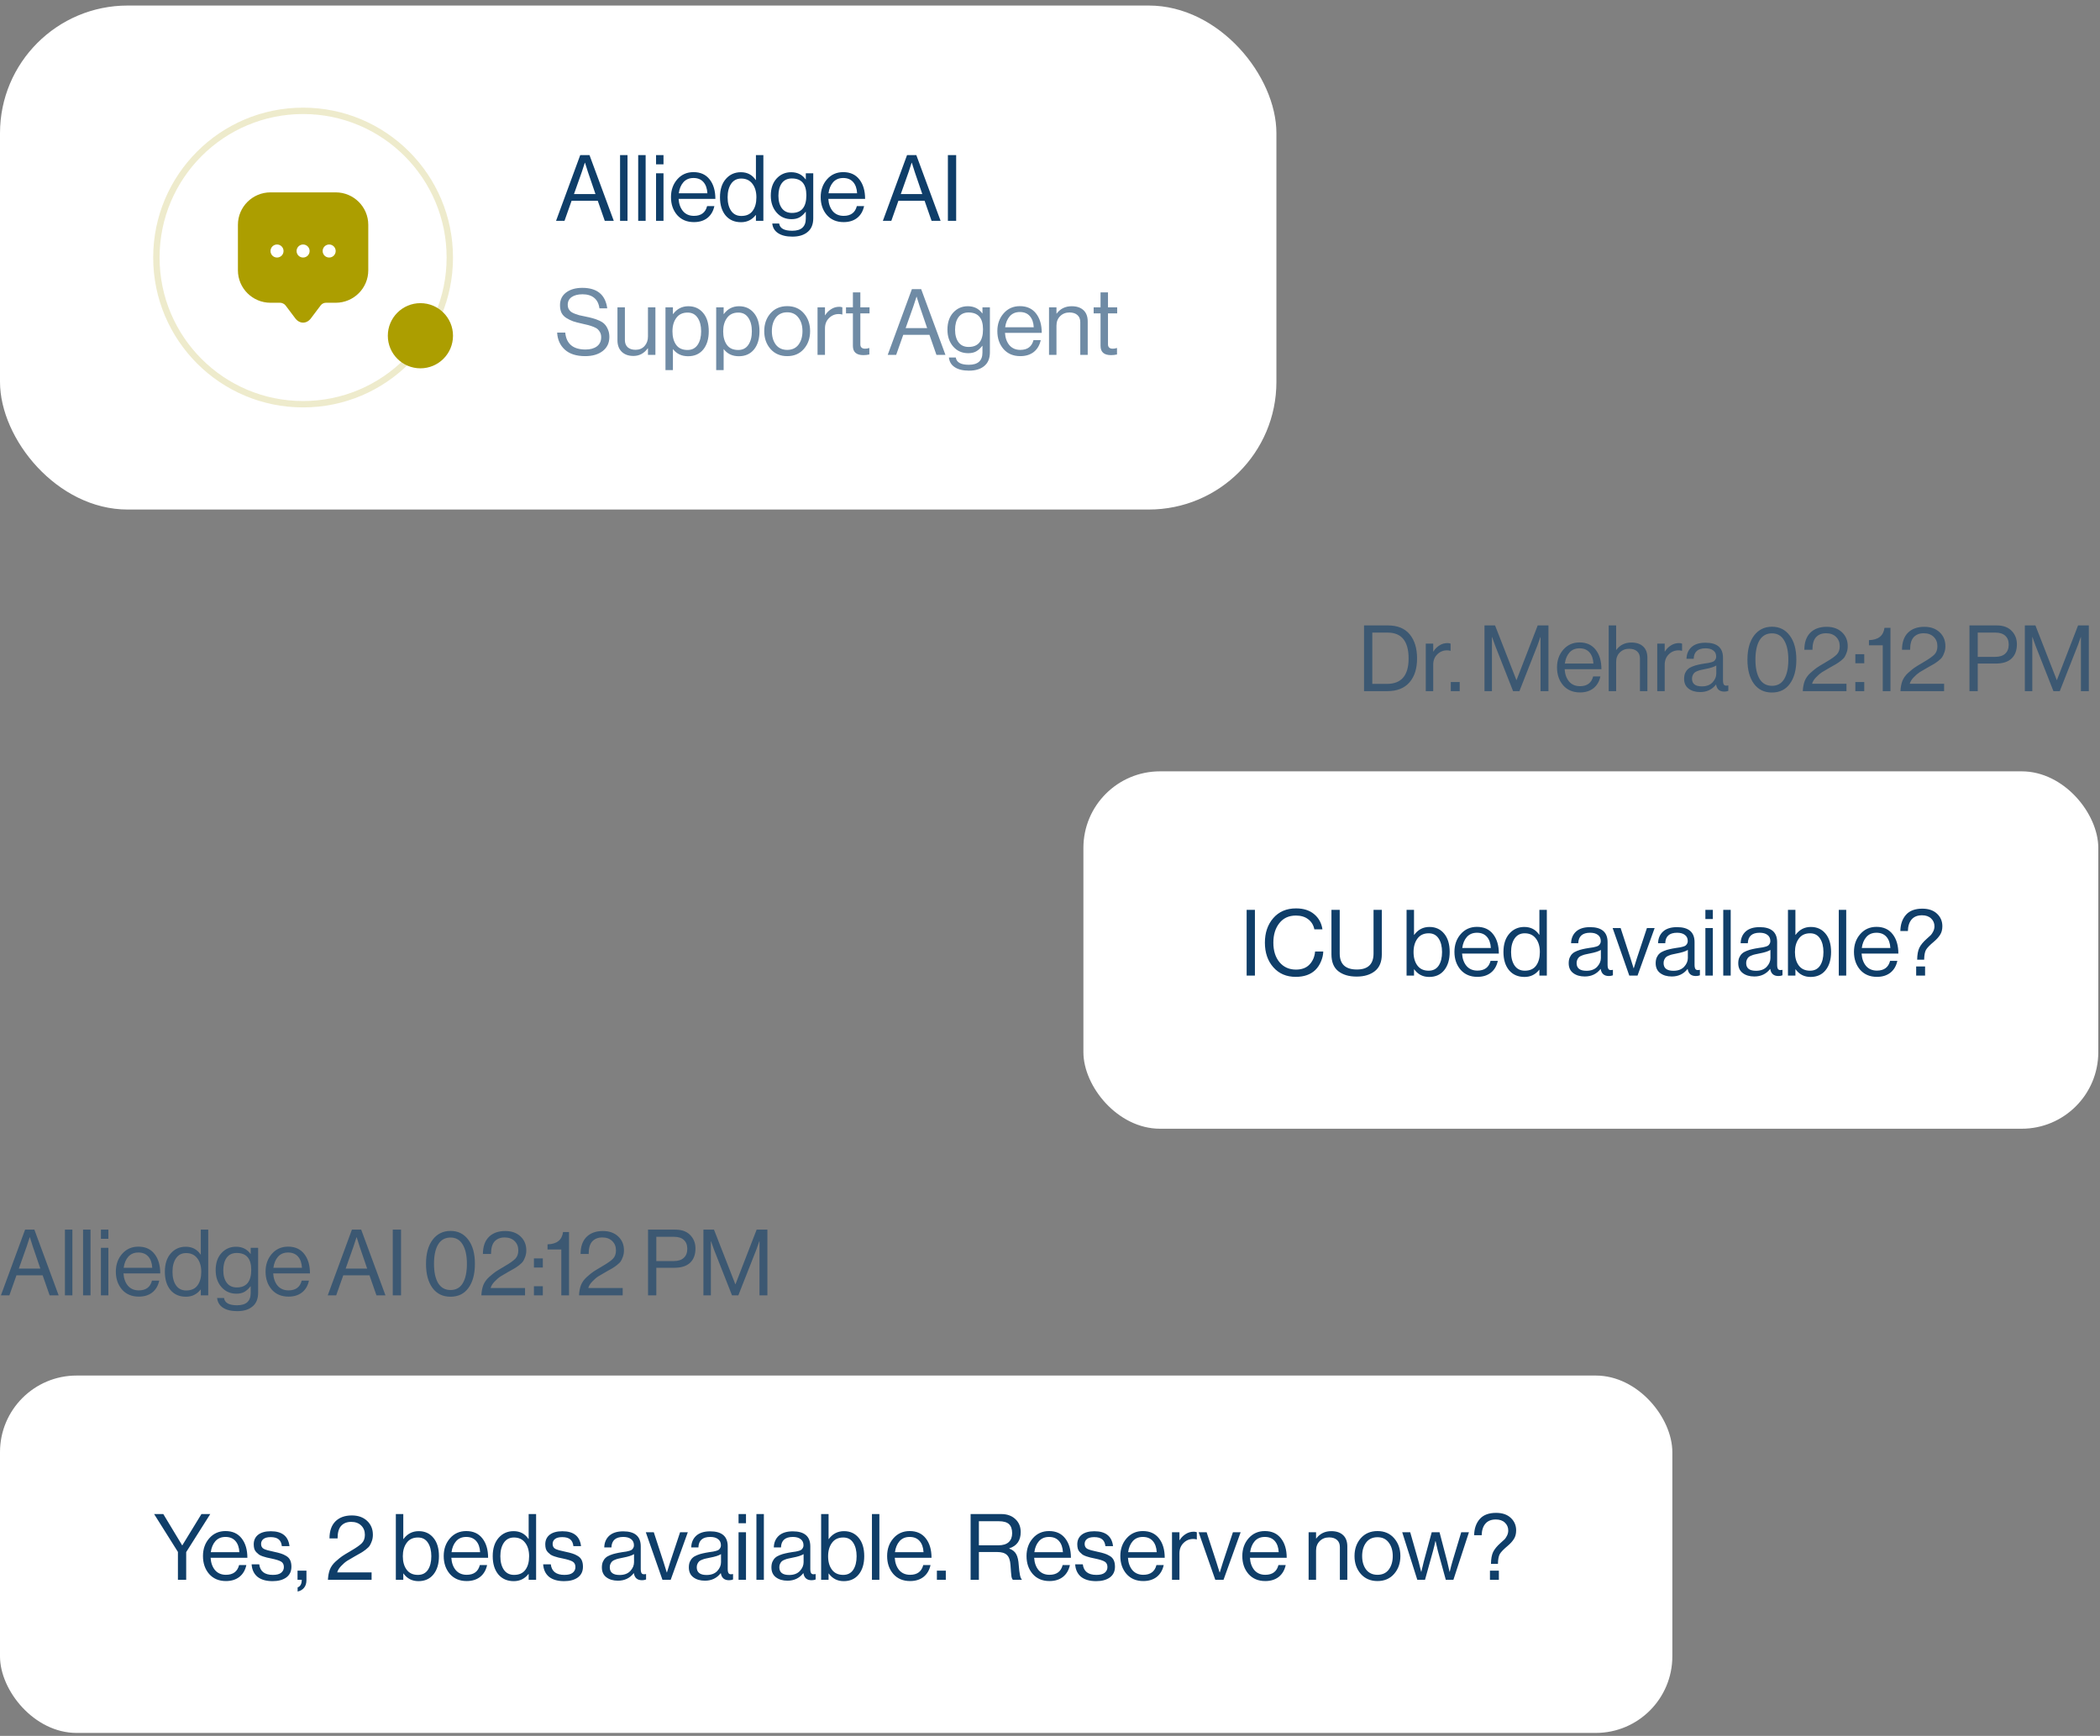 <svg width="329" height="272" viewBox="0 0 329 272" fill="none" xmlns="http://www.w3.org/2000/svg">
<rect x="0" y="0" width="329" height="272" fill="#808080" stroke="none"/>
<path opacity="0.6" d="M213.698 108.296V98H217.442C218.949 98 220.087 98.466 220.855 99.397C221.623 100.328 222.007 101.591 222.007 103.184C222.007 104.768 221.609 106.016 220.812 106.928C220.015 107.84 218.858 108.296 217.341 108.296H213.698ZM214.994 107.159H217.298C219.554 107.159 220.682 105.834 220.682 103.184C220.682 100.477 219.588 99.124 217.399 99.124H214.994V107.159ZM224.536 100.852V102.09H224.564C224.804 101.696 225.116 101.38 225.5 101.14C225.884 100.89 226.312 100.765 226.782 100.765C226.955 100.765 227.113 100.794 227.257 100.852V101.975H227.214C227.07 101.927 226.897 101.903 226.696 101.903C226.1 101.903 225.592 102.114 225.169 102.536C224.747 102.949 224.536 103.492 224.536 104.164V108.296H223.369V100.852H224.536ZM227.289 108.296V106.871H228.686V108.296H227.289ZM232.57 108.296V98H234.226L237.567 106.554H237.596L240.908 98H242.592V108.296H241.354V99.829H241.325C241.143 100.367 240.989 100.799 240.864 101.125L238.042 108.296H237.048L234.226 101.125L233.765 99.829H233.736V108.296H232.57ZM247.533 108.498C246.429 108.498 245.55 108.128 244.898 107.389C244.254 106.64 243.933 105.704 243.933 104.581C243.933 103.477 244.259 102.551 244.912 101.802C245.574 101.044 246.424 100.664 247.461 100.664C248.555 100.664 249.4 101.048 249.995 101.816C250.59 102.575 250.888 103.588 250.888 104.855H245.128C245.176 105.642 245.406 106.285 245.819 106.784C246.242 107.274 246.813 107.519 247.533 107.519C248.646 107.519 249.333 107.01 249.592 105.992H250.73C250.557 106.789 250.192 107.408 249.635 107.85C249.078 108.282 248.378 108.498 247.533 108.498ZM249.016 102.22C248.642 101.797 248.123 101.586 247.461 101.586C246.798 101.586 246.27 101.807 245.877 102.248C245.493 102.69 245.253 103.266 245.157 103.976H249.635C249.597 103.228 249.39 102.642 249.016 102.22ZM253.195 98V101.831H253.224C253.8 101.063 254.587 100.679 255.585 100.679C256.373 100.679 256.987 100.885 257.429 101.298C257.87 101.711 258.091 102.301 258.091 103.069V108.296H256.925V103.17C256.925 102.69 256.776 102.32 256.478 102.061C256.181 101.792 255.768 101.658 255.24 101.658C254.645 101.658 254.155 101.85 253.771 102.234C253.387 102.618 253.195 103.112 253.195 103.717V108.296H252.029V98H253.195ZM260.803 100.852V102.09H260.832C261.072 101.696 261.384 101.38 261.768 101.14C262.152 100.89 262.579 100.765 263.049 100.765C263.222 100.765 263.38 100.794 263.524 100.852V101.975H263.481C263.337 101.927 263.164 101.903 262.963 101.903C262.368 101.903 261.859 102.114 261.436 102.536C261.014 102.949 260.803 103.492 260.803 104.164V108.296H259.636V100.852H260.803ZM270.137 108.368C269.398 108.368 268.971 107.999 268.856 107.26H268.841C268.227 108.047 267.401 108.44 266.365 108.44C265.625 108.44 265.021 108.263 264.55 107.908C264.08 107.552 263.845 107.039 263.845 106.367C263.845 106.021 263.897 105.724 264.003 105.474C264.118 105.215 264.262 105.008 264.435 104.855C264.608 104.692 264.843 104.552 265.141 104.437C265.448 104.312 265.741 104.221 266.019 104.164C266.297 104.096 266.653 104.029 267.085 103.962C267.363 103.924 267.56 103.895 267.675 103.876C267.8 103.847 267.958 103.808 268.15 103.76C268.342 103.703 268.477 103.64 268.553 103.573C268.63 103.506 268.702 103.415 268.769 103.3C268.837 103.184 268.87 103.05 268.87 102.896C268.87 102.474 268.721 102.152 268.424 101.932C268.136 101.701 267.728 101.586 267.2 101.586C266 101.586 265.381 102.133 265.342 103.228H264.219C264.238 102.469 264.497 101.86 264.997 101.399C265.505 100.938 266.235 100.708 267.185 100.708C269.019 100.708 269.936 101.495 269.936 103.069V106.612C269.936 106.938 269.989 107.168 270.094 107.303C270.209 107.437 270.421 107.471 270.728 107.404H270.771V108.253C270.579 108.33 270.368 108.368 270.137 108.368ZM266.624 107.548C267.344 107.548 267.901 107.341 268.294 106.928C268.688 106.506 268.885 106.045 268.885 105.546V104.279C268.529 104.5 267.963 104.682 267.185 104.826C266.897 104.884 266.672 104.932 266.509 104.97C266.345 104.999 266.158 105.056 265.947 105.143C265.736 105.22 265.577 105.306 265.472 105.402C265.366 105.498 265.275 105.628 265.198 105.791C265.121 105.944 265.083 106.127 265.083 106.338C265.083 107.144 265.597 107.548 266.624 107.548ZM277.596 108.512C276.396 108.512 275.455 108.052 274.773 107.13C274.101 106.199 273.765 104.941 273.765 103.357C273.765 101.764 274.111 100.506 274.802 99.584C275.503 98.663 276.439 98.202 277.61 98.202C278.781 98.202 279.708 98.663 280.389 99.584C281.081 100.496 281.426 101.754 281.426 103.357C281.426 104.951 281.09 106.208 280.418 107.13C279.756 108.052 278.815 108.512 277.596 108.512ZM275.666 106.381C276.108 107.101 276.756 107.461 277.61 107.461C278.465 107.461 279.103 107.106 279.525 106.396C279.957 105.676 280.173 104.663 280.173 103.357C280.173 102.071 279.953 101.063 279.511 100.333C279.079 99.604 278.445 99.239 277.61 99.239C276.756 99.239 276.108 99.599 275.666 100.319C275.234 101.039 275.018 102.052 275.018 103.357C275.018 104.644 275.234 105.652 275.666 106.381ZM282.438 108.296C282.466 107.692 282.567 107.159 282.74 106.698C282.922 106.237 283.225 105.815 283.647 105.431C284.079 105.047 284.415 104.773 284.655 104.61C284.905 104.437 285.337 104.173 285.951 103.818C285.97 103.799 285.985 103.789 285.994 103.789C286.004 103.78 286.018 103.77 286.038 103.76C286.057 103.751 286.071 103.741 286.081 103.732C286.1 103.722 286.119 103.712 286.138 103.703C286.897 103.261 287.434 102.882 287.751 102.565C288.068 102.239 288.226 101.802 288.226 101.255C288.226 100.65 288.03 100.16 287.636 99.786C287.252 99.412 286.734 99.224 286.081 99.224C285.418 99.224 284.895 99.431 284.511 99.844C284.137 100.247 283.95 100.904 283.95 101.816H282.682C282.682 100.655 282.994 99.762 283.618 99.138C284.242 98.524 285.097 98.216 286.182 98.216C287.17 98.216 287.967 98.5 288.572 99.066C289.177 99.632 289.479 100.357 289.479 101.24C289.479 101.596 289.426 101.922 289.321 102.22C289.215 102.517 289.105 102.757 288.99 102.94C288.874 103.122 288.663 103.333 288.356 103.573C288.049 103.804 287.818 103.962 287.665 104.048C287.521 104.135 287.233 104.298 286.801 104.538C286.714 104.586 286.647 104.624 286.599 104.653C286.138 104.912 285.754 105.138 285.447 105.33C285.15 105.522 284.838 105.791 284.511 106.136C284.185 106.472 283.978 106.808 283.892 107.144H289.278V108.296H282.438ZM290.67 103.933V102.508H292.066V103.933H290.67ZM290.67 108.296V106.871H292.066V108.296H290.67ZM294.963 108.296V101.111H292.803V100.304C294.262 100.266 295.073 99.623 295.236 98.375H296.172V108.296H294.963ZM297.738 108.296C297.766 107.692 297.867 107.159 298.04 106.698C298.222 106.237 298.525 105.815 298.947 105.431C299.379 105.047 299.715 104.773 299.955 104.61C300.205 104.437 300.637 104.173 301.251 103.818C301.27 103.799 301.285 103.789 301.294 103.789C301.304 103.78 301.318 103.77 301.338 103.76C301.357 103.751 301.371 103.741 301.381 103.732C301.4 103.722 301.419 103.712 301.438 103.703C302.197 103.261 302.734 102.882 303.051 102.565C303.368 102.239 303.526 101.802 303.526 101.255C303.526 100.65 303.33 100.16 302.936 99.786C302.552 99.412 302.034 99.224 301.381 99.224C300.718 99.224 300.195 99.431 299.811 99.844C299.437 100.247 299.25 100.904 299.25 101.816H297.982C297.982 100.655 298.294 99.762 298.918 99.138C299.542 98.524 300.397 98.216 301.482 98.216C302.47 98.216 303.267 98.5 303.872 99.066C304.477 99.632 304.779 100.357 304.779 101.24C304.779 101.596 304.726 101.922 304.621 102.22C304.515 102.517 304.405 102.757 304.29 102.94C304.174 103.122 303.963 103.333 303.656 103.573C303.349 103.804 303.118 103.962 302.965 104.048C302.821 104.135 302.533 104.298 302.101 104.538C302.014 104.586 301.947 104.624 301.899 104.653C301.438 104.912 301.054 105.138 300.747 105.33C300.45 105.522 300.138 105.791 299.811 106.136C299.485 106.472 299.278 106.808 299.192 107.144H304.578V108.296H297.738ZM308.55 108.296V98H312.841C313.916 98 314.732 98.332 315.289 98.994C315.75 99.532 315.98 100.184 315.98 100.952C315.98 101.912 315.702 102.656 315.145 103.184C314.588 103.712 313.758 103.976 312.654 103.976H309.846V108.296H308.55ZM309.846 99.124V102.925H312.553C313.263 102.925 313.796 102.757 314.151 102.421C314.516 102.085 314.699 101.615 314.699 101.01C314.699 100.396 314.516 99.93 314.151 99.613C313.796 99.287 313.287 99.124 312.625 99.124H309.846ZM317.226 108.296V98H318.882L322.223 106.554H322.252L325.564 98H327.249V108.296H326.01V99.829H325.982C325.799 100.367 325.646 100.799 325.521 101.125L322.698 108.296H321.705L318.882 101.125L318.422 99.829H318.393V108.296H317.226Z" fill="#0F3E69"/>
<path opacity="0.6" d="M0.144 202.97L3.931 192.674H5.386L9.187 202.97H7.776L6.682 199.831H2.578L1.469 202.97H0.144ZM4.176 195.323L2.952 198.779H6.322L5.141 195.323L4.68 193.869H4.651C4.469 194.445 4.31 194.93 4.176 195.323ZM10.173 202.97V192.674H11.339V202.97H10.173ZM13.013 202.97V192.674H14.18V202.97H13.013ZM15.811 202.97V195.525H16.977V202.97H15.811ZM15.811 194.114V192.674H16.977V194.114H15.811ZM21.749 203.171C20.645 203.171 19.767 202.802 19.114 202.063C18.471 201.314 18.149 200.378 18.149 199.255C18.149 198.151 18.476 197.224 19.129 196.475C19.791 195.717 20.641 195.338 21.677 195.338C22.772 195.338 23.617 195.722 24.212 196.49C24.807 197.248 25.105 198.261 25.105 199.528H19.345C19.393 200.315 19.623 200.959 20.036 201.458C20.458 201.947 21.029 202.192 21.749 202.192C22.863 202.192 23.549 201.683 23.809 200.666H24.946C24.773 201.463 24.409 202.082 23.852 202.523C23.295 202.955 22.594 203.171 21.749 203.171ZM23.233 196.893C22.858 196.471 22.34 196.259 21.677 196.259C21.015 196.259 20.487 196.48 20.093 196.922C19.709 197.363 19.469 197.939 19.373 198.65H23.852C23.813 197.901 23.607 197.315 23.233 196.893ZM29.125 203.186C28.108 203.186 27.301 202.835 26.706 202.135C26.12 201.424 25.828 200.469 25.828 199.269C25.828 198.059 26.135 197.104 26.749 196.403C27.363 195.703 28.146 195.352 29.096 195.352C30.104 195.352 30.882 195.76 31.429 196.576H31.458V192.674H32.624V202.97H31.458V202.063H31.429C30.843 202.811 30.076 203.186 29.125 203.186ZM29.168 202.207C29.965 202.207 30.555 201.943 30.939 201.415C31.333 200.887 31.53 200.176 31.53 199.283C31.53 198.4 31.319 197.69 30.896 197.152C30.483 196.615 29.903 196.346 29.154 196.346C28.472 196.346 27.944 196.619 27.57 197.167C27.205 197.704 27.023 198.41 27.023 199.283C27.023 200.157 27.205 200.863 27.57 201.4C27.944 201.938 28.477 202.207 29.168 202.207ZM37.171 205.447C36.221 205.447 35.472 205.264 34.925 204.899C34.387 204.544 34.084 204.04 34.017 203.387H35.097C35.203 204.146 35.885 204.525 37.142 204.525C38.563 204.525 39.273 203.887 39.273 202.61V201.559H39.245C38.947 201.943 38.63 202.231 38.294 202.423C37.958 202.615 37.541 202.711 37.041 202.711C36.081 202.711 35.299 202.365 34.694 201.674C34.089 200.983 33.787 200.099 33.787 199.024C33.787 197.901 34.089 197.008 34.694 196.346C35.309 195.683 36.067 195.352 36.969 195.352C37.949 195.352 38.707 195.727 39.245 196.475H39.273V195.525H40.44V202.567C40.44 203.517 40.147 204.232 39.561 204.712C38.985 205.202 38.188 205.447 37.171 205.447ZM37.099 201.731C38.606 201.731 39.36 200.81 39.36 198.967C39.36 197.21 38.601 196.331 37.084 196.331C36.403 196.331 35.88 196.576 35.515 197.066C35.16 197.555 34.982 198.213 34.982 199.039C34.982 199.864 35.164 200.522 35.529 201.011C35.894 201.491 36.417 201.731 37.099 201.731ZM45.206 203.171C44.102 203.171 43.223 202.802 42.57 202.063C41.927 201.314 41.606 200.378 41.606 199.255C41.606 198.151 41.932 197.224 42.585 196.475C43.247 195.717 44.097 195.338 45.134 195.338C46.228 195.338 47.073 195.722 47.668 196.49C48.263 197.248 48.561 198.261 48.561 199.528H42.801C42.849 200.315 43.079 200.959 43.492 201.458C43.914 201.947 44.486 202.192 45.206 202.192C46.319 202.192 47.006 201.683 47.265 200.666H48.402C48.23 201.463 47.865 202.082 47.308 202.523C46.751 202.955 46.05 203.171 45.206 203.171ZM46.689 196.893C46.314 196.471 45.796 196.259 45.134 196.259C44.471 196.259 43.943 196.48 43.55 196.922C43.166 197.363 42.926 197.939 42.83 198.65H47.308C47.27 197.901 47.063 197.315 46.689 196.893ZM51.346 202.97L55.133 192.674H56.587L60.389 202.97H58.978L57.883 199.831H53.779L52.67 202.97H51.346ZM55.378 195.323L54.154 198.779H57.523L56.342 195.323L55.882 193.869H55.853C55.67 194.445 55.512 194.93 55.378 195.323ZM61.533 202.97V192.674H62.829V202.97H61.533ZM70.572 203.186C69.372 203.186 68.431 202.725 67.749 201.803C67.077 200.872 66.741 199.615 66.741 198.031C66.741 196.437 67.087 195.179 67.778 194.258C68.479 193.336 69.415 192.875 70.586 192.875C71.757 192.875 72.684 193.336 73.365 194.258C74.057 195.17 74.402 196.427 74.402 198.031C74.402 199.624 74.066 200.882 73.394 201.803C72.732 202.725 71.791 203.186 70.572 203.186ZM68.642 201.055C69.084 201.775 69.732 202.135 70.586 202.135C71.441 202.135 72.079 201.779 72.501 201.069C72.933 200.349 73.149 199.336 73.149 198.031C73.149 196.744 72.929 195.736 72.487 195.007C72.055 194.277 71.421 193.912 70.586 193.912C69.732 193.912 69.084 194.272 68.642 194.992C68.21 195.712 67.994 196.725 67.994 198.031C67.994 199.317 68.21 200.325 68.642 201.055ZM75.414 202.97C75.442 202.365 75.543 201.832 75.716 201.371C75.898 200.911 76.201 200.488 76.623 200.104C77.055 199.72 77.391 199.447 77.631 199.283C77.881 199.111 78.313 198.847 78.927 198.491C78.946 198.472 78.961 198.463 78.97 198.463C78.98 198.453 78.994 198.443 79.014 198.434C79.033 198.424 79.047 198.415 79.057 198.405C79.076 198.395 79.095 198.386 79.114 198.376C79.873 197.935 80.41 197.555 80.727 197.239C81.044 196.912 81.202 196.475 81.202 195.928C81.202 195.323 81.006 194.834 80.612 194.459C80.228 194.085 79.71 193.898 79.057 193.898C78.394 193.898 77.871 194.104 77.487 194.517C77.113 194.92 76.926 195.578 76.926 196.49H75.658C75.658 195.328 75.97 194.435 76.594 193.811C77.218 193.197 78.073 192.89 79.158 192.89C80.146 192.89 80.943 193.173 81.548 193.739C82.153 194.306 82.455 195.031 82.455 195.914C82.455 196.269 82.402 196.595 82.297 196.893C82.191 197.191 82.081 197.431 81.966 197.613C81.85 197.795 81.639 198.007 81.332 198.247C81.025 198.477 80.794 198.635 80.641 198.722C80.497 198.808 80.209 198.971 79.777 199.211C79.69 199.259 79.623 199.298 79.575 199.327C79.114 199.586 78.73 199.811 78.423 200.003C78.126 200.195 77.814 200.464 77.487 200.81C77.161 201.146 76.954 201.482 76.868 201.818H82.254V202.97H75.414ZM83.646 198.607V197.181H85.042V198.607H83.646ZM83.646 202.97V201.544H85.042V202.97H83.646ZM87.939 202.97V195.784H85.779V194.978C87.238 194.939 88.049 194.296 88.212 193.048H89.148V202.97H87.939ZM90.714 202.97C90.742 202.365 90.843 201.832 91.016 201.371C91.198 200.911 91.501 200.488 91.923 200.104C92.355 199.72 92.691 199.447 92.931 199.283C93.181 199.111 93.613 198.847 94.227 198.491C94.246 198.472 94.261 198.463 94.27 198.463C94.28 198.453 94.294 198.443 94.314 198.434C94.333 198.424 94.347 198.415 94.357 198.405C94.376 198.395 94.395 198.386 94.414 198.376C95.173 197.935 95.71 197.555 96.027 197.239C96.344 196.912 96.502 196.475 96.502 195.928C96.502 195.323 96.306 194.834 95.912 194.459C95.528 194.085 95.01 193.898 94.357 193.898C93.694 193.898 93.171 194.104 92.787 194.517C92.413 194.92 92.226 195.578 92.226 196.49H90.958C90.958 195.328 91.27 194.435 91.894 193.811C92.518 193.197 93.373 192.89 94.458 192.89C95.446 192.89 96.243 193.173 96.848 193.739C97.453 194.306 97.755 195.031 97.755 195.914C97.755 196.269 97.702 196.595 97.597 196.893C97.491 197.191 97.381 197.431 97.266 197.613C97.15 197.795 96.939 198.007 96.632 198.247C96.325 198.477 96.094 198.635 95.941 198.722C95.797 198.808 95.509 198.971 95.077 199.211C94.99 199.259 94.923 199.298 94.875 199.327C94.414 199.586 94.03 199.811 93.723 200.003C93.426 200.195 93.114 200.464 92.787 200.81C92.461 201.146 92.254 201.482 92.168 201.818H97.554V202.97H90.714ZM101.526 202.97V192.674H105.817C106.892 192.674 107.708 193.005 108.265 193.667C108.726 194.205 108.956 194.858 108.956 195.626C108.956 196.586 108.678 197.33 108.121 197.858C107.564 198.386 106.734 198.65 105.63 198.65H102.822V202.97H101.526ZM102.822 193.797V197.599H105.529C106.239 197.599 106.772 197.431 107.127 197.095C107.492 196.759 107.675 196.288 107.675 195.683C107.675 195.069 107.492 194.603 107.127 194.287C106.772 193.96 106.263 193.797 105.601 193.797H102.822ZM110.202 202.97V192.674H111.858L115.199 201.227H115.228L118.54 192.674H120.225V202.97H118.986V194.503H118.957C118.775 195.04 118.621 195.472 118.497 195.799L115.674 202.97H114.681L111.858 195.799L111.397 194.503H111.369V202.97H110.202Z" fill="#0F3E69"/>
<rect y="0.868" width="199.971" height="78.971" rx="20" fill="white"/>
<circle cx="47.485" cy="40.353" r="22.985" stroke="#AC9E00" stroke-opacity="0.2"/>
<circle cx="65.865" cy="52.607" r="5.106" fill="#AC9E00"/>
<path d="M52.591 30.142H42.38C39.562 30.142 37.274 32.419 37.274 35.227V41.333V42.355C37.274 45.163 39.562 47.44 42.38 47.44H43.912C44.187 47.44 44.555 47.623 44.728 47.848L46.26 49.88C46.934 50.779 48.037 50.779 48.711 49.88L50.242 47.848C50.436 47.593 50.743 47.44 51.059 47.44H52.591C55.409 47.44 57.697 45.163 57.697 42.355V35.227C57.697 32.419 55.409 30.142 52.591 30.142ZM43.401 40.353C42.829 40.353 42.38 39.894 42.38 39.332C42.38 38.77 42.839 38.311 43.401 38.311C43.963 38.311 44.422 38.77 44.422 39.332C44.422 39.894 43.973 40.353 43.401 40.353ZM47.485 40.353C46.914 40.353 46.464 39.894 46.464 39.332C46.464 38.77 46.924 38.311 47.485 38.311C48.047 38.311 48.507 38.77 48.507 39.332C48.507 39.894 48.057 40.353 47.485 40.353ZM51.57 40.353C50.998 40.353 50.549 39.894 50.549 39.332C50.549 38.77 51.008 38.311 51.57 38.311C52.132 38.311 52.591 38.77 52.591 39.332C52.591 39.894 52.142 40.353 51.57 40.353Z" fill="#AC9E00"/>
<path d="M87.115 34.602L90.902 24.306H92.356L96.158 34.602H94.747L93.652 31.462H89.548L88.439 34.602H87.115ZM91.147 26.955L89.923 30.411H93.292L92.112 26.955L91.651 25.501H91.622C91.439 26.077 91.281 26.562 91.147 26.955ZM97.143 34.602V24.306H98.31V34.602H97.143ZM99.984 34.602V24.306H101.15V34.602H99.984ZM102.781 34.602V27.157H103.948V34.602H102.781ZM102.781 25.746V24.306H103.948V25.746H102.781ZM108.72 34.803C107.616 34.803 106.738 34.434 106.085 33.694C105.442 32.946 105.12 32.01 105.12 30.886C105.12 29.782 105.447 28.856 106.099 28.107C106.762 27.349 107.611 26.97 108.648 26.97C109.743 26.97 110.587 27.354 111.183 28.122C111.778 28.88 112.075 29.893 112.075 31.16H106.315C106.363 31.947 106.594 32.59 107.007 33.09C107.429 33.579 108 33.824 108.72 33.824C109.834 33.824 110.52 33.315 110.779 32.298H111.917C111.744 33.094 111.379 33.714 110.823 34.155C110.266 34.587 109.565 34.803 108.72 34.803ZM110.203 28.525C109.829 28.102 109.311 27.891 108.648 27.891C107.986 27.891 107.458 28.112 107.064 28.554C106.68 28.995 106.44 29.571 106.344 30.282H110.823C110.784 29.533 110.578 28.947 110.203 28.525ZM116.096 34.818C115.078 34.818 114.272 34.467 113.677 33.766C113.091 33.056 112.798 32.101 112.798 30.901C112.798 29.691 113.105 28.736 113.72 28.035C114.334 27.334 115.117 26.984 116.067 26.984C117.075 26.984 117.853 27.392 118.4 28.208H118.429V24.306H119.595V34.602H118.429V33.694H118.4C117.814 34.443 117.046 34.818 116.096 34.818ZM116.139 33.838C116.936 33.838 117.526 33.574 117.91 33.046C118.304 32.518 118.501 31.808 118.501 30.915C118.501 30.032 118.289 29.322 117.867 28.784C117.454 28.246 116.873 27.978 116.125 27.978C115.443 27.978 114.915 28.251 114.541 28.798C114.176 29.336 113.993 30.042 113.993 30.915C113.993 31.789 114.176 32.494 114.541 33.032C114.915 33.57 115.448 33.838 116.139 33.838ZM124.142 37.078C123.191 37.078 122.442 36.896 121.895 36.531C121.358 36.176 121.055 35.672 120.988 35.019H122.068C122.174 35.778 122.855 36.157 124.113 36.157C125.534 36.157 126.244 35.518 126.244 34.242V33.19H126.215C125.918 33.574 125.601 33.862 125.265 34.054C124.929 34.246 124.511 34.342 124.012 34.342C123.052 34.342 122.27 33.997 121.665 33.306C121.06 32.614 120.758 31.731 120.758 30.656C120.758 29.533 121.06 28.64 121.665 27.978C122.279 27.315 123.038 26.984 123.94 26.984C124.919 26.984 125.678 27.358 126.215 28.107H126.244V27.157H127.41V34.198C127.41 35.149 127.118 35.864 126.532 36.344C125.956 36.834 125.159 37.078 124.142 37.078ZM124.07 33.363C125.577 33.363 126.33 32.442 126.33 30.598C126.33 28.842 125.572 27.963 124.055 27.963C123.374 27.963 122.85 28.208 122.486 28.698C122.13 29.187 121.953 29.845 121.953 30.67C121.953 31.496 122.135 32.154 122.5 32.643C122.865 33.123 123.388 33.363 124.07 33.363ZM132.176 34.803C131.072 34.803 130.194 34.434 129.541 33.694C128.898 32.946 128.576 32.01 128.576 30.886C128.576 29.782 128.903 28.856 129.556 28.107C130.218 27.349 131.068 26.97 132.104 26.97C133.199 26.97 134.044 27.354 134.639 28.122C135.234 28.88 135.532 29.893 135.532 31.16H129.772C129.82 31.947 130.05 32.59 130.463 33.09C130.885 33.579 131.456 33.824 132.176 33.824C133.29 33.824 133.976 33.315 134.236 32.298H135.373C135.2 33.094 134.836 33.714 134.279 34.155C133.722 34.587 133.021 34.803 132.176 34.803ZM133.66 28.525C133.285 28.102 132.767 27.891 132.104 27.891C131.442 27.891 130.914 28.112 130.52 28.554C130.136 28.995 129.896 29.571 129.8 30.282H134.279C134.24 29.533 134.034 28.947 133.66 28.525ZM138.316 34.602L142.103 24.306H143.558L147.359 34.602H145.948L144.854 31.462H140.75L139.641 34.602H138.316ZM142.348 26.955L141.124 30.411H144.494L143.313 26.955L142.852 25.501H142.823C142.641 26.077 142.483 26.562 142.348 26.955ZM148.503 34.602V24.306H149.799V34.602H148.503Z" fill="#0F3E69"/>
<path opacity="0.6" d="M91.68 55.803C90.297 55.803 89.231 55.462 88.483 54.781C87.743 54.099 87.345 53.211 87.287 52.117H88.555C88.728 53.883 89.788 54.766 91.737 54.766C92.476 54.766 93.067 54.603 93.508 54.277C93.96 53.941 94.185 53.461 94.185 52.837C94.185 52.558 94.132 52.314 94.027 52.102C93.921 51.891 93.791 51.718 93.638 51.584C93.494 51.45 93.273 51.325 92.975 51.21C92.678 51.094 92.4 51.003 92.14 50.936C91.891 50.869 91.545 50.787 91.103 50.691C90.576 50.576 90.139 50.461 89.793 50.346C89.448 50.221 89.102 50.053 88.756 49.842C88.411 49.63 88.151 49.362 87.979 49.035C87.816 48.699 87.734 48.296 87.734 47.826C87.734 46.981 88.051 46.318 88.684 45.838C89.328 45.349 90.177 45.104 91.233 45.104C93.547 45.104 94.847 46.174 95.135 48.315H93.912C93.816 47.586 93.542 47.038 93.091 46.674C92.639 46.299 92.03 46.112 91.262 46.112C90.552 46.112 89.985 46.256 89.563 46.544C89.15 46.832 88.944 47.24 88.944 47.768C88.944 47.998 88.987 48.205 89.073 48.387C89.169 48.56 89.289 48.709 89.433 48.834C89.587 48.949 89.784 49.054 90.023 49.15C90.273 49.246 90.518 49.328 90.758 49.395C90.998 49.453 91.291 49.515 91.636 49.582C92.116 49.678 92.51 49.77 92.817 49.856C93.124 49.933 93.465 50.053 93.84 50.216C94.214 50.379 94.502 50.566 94.704 50.778C94.915 50.989 95.092 51.267 95.236 51.613C95.39 51.949 95.467 52.342 95.467 52.794C95.467 53.734 95.116 54.474 94.415 55.011C93.724 55.539 92.812 55.803 91.68 55.803ZM102.681 55.602H101.514V54.579H101.486C100.9 55.376 100.151 55.774 99.239 55.774C98.471 55.774 97.862 55.558 97.41 55.126C96.959 54.685 96.734 54.08 96.734 53.312V48.157H97.9V53.283C97.9 53.763 98.044 54.138 98.332 54.406C98.63 54.675 99.042 54.81 99.57 54.81C100.156 54.81 100.626 54.613 100.982 54.219C101.337 53.826 101.514 53.331 101.514 52.736V48.157H102.681V55.602ZM104.258 57.992V48.157H105.424V49.208H105.453C106.058 48.392 106.855 47.984 107.844 47.984C108.804 47.984 109.576 48.334 110.162 49.035C110.748 49.726 111.04 50.682 111.04 51.901C111.04 53.101 110.752 54.056 110.176 54.766C109.6 55.467 108.808 55.818 107.8 55.818C106.802 55.818 106.02 55.453 105.453 54.723H105.424V57.992H104.258ZM107.714 54.838C108.405 54.838 108.933 54.57 109.298 54.032C109.663 53.494 109.845 52.789 109.845 51.915C109.845 51.042 109.663 50.336 109.298 49.798C108.933 49.251 108.41 48.978 107.728 48.978C106.951 48.978 106.36 49.256 105.957 49.813C105.554 50.36 105.352 51.061 105.352 51.915C105.352 52.789 105.544 53.494 105.928 54.032C106.312 54.57 106.908 54.838 107.714 54.838ZM112.203 57.992V48.157H113.37V49.208H113.399C114.003 48.392 114.8 47.984 115.789 47.984C116.749 47.984 117.522 48.334 118.107 49.035C118.693 49.726 118.986 50.682 118.986 51.901C118.986 53.101 118.698 54.056 118.122 54.766C117.546 55.467 116.754 55.818 115.746 55.818C114.747 55.818 113.965 55.453 113.399 54.723H113.37V57.992H112.203ZM115.659 54.838C116.351 54.838 116.879 54.57 117.243 54.032C117.608 53.494 117.791 52.789 117.791 51.915C117.791 51.042 117.608 50.336 117.243 49.798C116.879 49.251 116.355 48.978 115.674 48.978C114.896 48.978 114.306 49.256 113.903 49.813C113.499 50.36 113.298 51.061 113.298 51.915C113.298 52.789 113.49 53.494 113.874 54.032C114.258 54.57 114.853 54.838 115.659 54.838ZM125.937 54.68C125.285 55.429 124.416 55.803 123.331 55.803C122.246 55.803 121.373 55.429 120.71 54.68C120.057 53.931 119.731 53 119.731 51.886C119.731 50.773 120.057 49.842 120.71 49.093C121.373 48.344 122.246 47.97 123.331 47.97C124.416 47.97 125.285 48.344 125.937 49.093C126.59 49.842 126.917 50.773 126.917 51.886C126.917 53 126.59 53.931 125.937 54.68ZM121.545 54.003C121.968 54.55 122.563 54.824 123.331 54.824C124.099 54.824 124.689 54.55 125.102 54.003C125.515 53.446 125.721 52.741 125.721 51.886C125.721 51.022 125.51 50.317 125.088 49.77C124.675 49.213 124.089 48.934 123.331 48.934C122.563 48.934 121.968 49.213 121.545 49.77C121.133 50.326 120.926 51.032 120.926 51.886C120.926 52.741 121.133 53.446 121.545 54.003ZM129.246 48.157V49.395H129.275C129.515 49.002 129.827 48.685 130.211 48.445C130.595 48.195 131.022 48.07 131.493 48.07C131.665 48.07 131.824 48.099 131.968 48.157V49.28H131.925C131.781 49.232 131.608 49.208 131.406 49.208C130.811 49.208 130.302 49.419 129.88 49.842C129.457 50.254 129.246 50.797 129.246 51.469V55.602H128.08V48.157H129.246ZM132.541 49.107V48.157H133.621V45.81H134.787V48.157H136.227V49.107H134.787V53.946C134.787 54.406 135.037 54.637 135.536 54.637C135.747 54.637 135.953 54.603 136.155 54.536H136.198V55.544C135.881 55.611 135.569 55.645 135.262 55.645C134.168 55.645 133.621 55.165 133.621 54.205V49.107H132.541ZM139.076 55.602L142.863 45.306H144.317L148.119 55.602H146.708L145.613 52.462H141.509L140.4 55.602H139.076ZM143.108 47.955L141.884 51.411H145.253L144.072 47.955L143.612 46.501H143.583C143.4 47.077 143.242 47.562 143.108 47.955ZM151.817 58.078C150.866 58.078 150.117 57.896 149.57 57.531C149.033 57.176 148.73 56.672 148.663 56.019H149.743C149.849 56.778 150.53 57.157 151.788 57.157C153.209 57.157 153.919 56.518 153.919 55.242V54.19H153.89C153.593 54.574 153.276 54.862 152.94 55.054C152.604 55.246 152.186 55.342 151.687 55.342C150.727 55.342 149.945 54.997 149.34 54.306C148.735 53.614 148.433 52.731 148.433 51.656C148.433 50.533 148.735 49.64 149.34 48.978C149.954 48.315 150.713 47.984 151.615 47.984C152.594 47.984 153.353 48.358 153.89 49.107H153.919V48.157H155.085V55.198C155.085 56.149 154.793 56.864 154.207 57.344C153.631 57.834 152.834 58.078 151.817 58.078ZM151.745 54.363C153.252 54.363 154.005 53.442 154.005 51.598C154.005 49.842 153.247 48.963 151.73 48.963C151.049 48.963 150.525 49.208 150.161 49.698C149.805 50.187 149.628 50.845 149.628 51.67C149.628 52.496 149.81 53.154 150.175 53.643C150.54 54.123 151.063 54.363 151.745 54.363ZM159.851 55.803C158.747 55.803 157.869 55.434 157.216 54.694C156.573 53.946 156.251 53.01 156.251 51.886C156.251 50.782 156.578 49.856 157.231 49.107C157.893 48.349 158.743 47.97 159.779 47.97C160.874 47.97 161.719 48.354 162.314 49.122C162.909 49.88 163.207 50.893 163.207 52.16H157.447C157.495 52.947 157.725 53.59 158.138 54.09C158.56 54.579 159.131 54.824 159.851 54.824C160.965 54.824 161.651 54.315 161.911 53.298H163.048C162.875 54.094 162.511 54.714 161.954 55.155C161.397 55.587 160.696 55.803 159.851 55.803ZM161.335 49.525C160.96 49.102 160.442 48.891 159.779 48.891C159.117 48.891 158.589 49.112 158.195 49.554C157.811 49.995 157.571 50.571 157.475 51.282H161.954C161.915 50.533 161.709 49.947 161.335 49.525ZM165.513 48.157V49.136H165.542C166.118 48.368 166.905 47.984 167.904 47.984C168.691 47.984 169.305 48.19 169.747 48.603C170.189 49.016 170.409 49.606 170.409 50.374V55.602H169.243V50.475C169.243 49.995 169.094 49.626 168.797 49.366C168.499 49.098 168.086 48.963 167.558 48.963C166.963 48.963 166.473 49.155 166.089 49.539C165.705 49.923 165.513 50.418 165.513 51.022V55.602H164.347V48.157H165.513ZM171.339 49.107V48.157H172.419V45.81H173.585V48.157H175.025V49.107H173.585V53.946C173.585 54.406 173.835 54.637 174.334 54.637C174.545 54.637 174.752 54.603 174.953 54.536H174.997V55.544C174.68 55.611 174.368 55.645 174.061 55.645C172.966 55.645 172.419 55.165 172.419 54.205V49.107H171.339Z" fill="#0F3E69"/>
<rect x="169.733" y="120.863" width="159" height="56" rx="12" fill="white"/>
<path d="M195.308 152.863V142.567H196.604V152.863H195.308ZM202.991 153.065C201.542 153.065 200.375 152.566 199.492 151.567C198.609 150.569 198.167 149.282 198.167 147.708C198.167 146.153 198.604 144.871 199.478 143.863C200.361 142.846 201.551 142.337 203.049 142.337C204.22 142.337 205.166 142.639 205.886 143.244C206.606 143.849 207.038 144.641 207.182 145.62H205.914C205.79 144.967 205.473 144.444 204.964 144.05C204.465 143.657 203.817 143.46 203.02 143.46C201.916 143.46 201.052 143.858 200.428 144.655C199.804 145.442 199.492 146.46 199.492 147.708C199.492 148.975 199.814 149.998 200.457 150.775C201.11 151.543 201.969 151.927 203.034 151.927C203.956 151.927 204.666 151.658 205.166 151.121C205.674 150.583 205.962 149.906 206.03 149.09H207.311C207.302 149.599 207.182 150.122 206.951 150.66C206.73 151.188 206.438 151.63 206.073 151.985C205.334 152.705 204.306 153.065 202.991 153.065ZM212.538 153.022C211.338 153.022 210.378 152.738 209.658 152.172C208.948 151.606 208.593 150.727 208.593 149.537V142.567H209.889V149.407C209.889 151.078 210.786 151.913 212.581 151.913C214.319 151.913 215.188 151.078 215.188 149.407V142.567H216.484V149.537C216.484 150.718 216.119 151.596 215.389 152.172C214.669 152.738 213.719 153.022 212.538 153.022ZM223.905 153.079C222.917 153.079 222.134 152.681 221.558 151.884H221.529V152.863H220.363V142.567H221.529V146.484H221.558C222.163 145.658 222.96 145.246 223.949 145.246C224.909 145.246 225.677 145.596 226.253 146.297C226.829 146.988 227.117 147.943 227.117 149.162C227.117 150.362 226.829 151.318 226.253 152.028C225.686 152.729 224.904 153.079 223.905 153.079ZM223.819 152.1C224.51 152.1 225.033 151.836 225.389 151.308C225.744 150.77 225.921 150.06 225.921 149.177C225.921 148.303 225.744 147.598 225.389 147.06C225.033 146.513 224.515 146.239 223.833 146.239C223.056 146.239 222.465 146.518 222.062 147.074C221.659 147.622 221.457 148.322 221.457 149.177C221.457 150.05 221.659 150.756 222.062 151.294C222.465 151.831 223.051 152.1 223.819 152.1ZM231.462 153.065C230.358 153.065 229.48 152.695 228.827 151.956C228.184 151.207 227.862 150.271 227.862 149.148C227.862 148.044 228.189 147.118 228.842 146.369C229.504 145.61 230.354 145.231 231.39 145.231C232.485 145.231 233.33 145.615 233.925 146.383C234.52 147.142 234.818 148.154 234.818 149.422H229.058C229.106 150.209 229.336 150.852 229.749 151.351C230.171 151.841 230.742 152.086 231.462 152.086C232.576 152.086 233.262 151.577 233.522 150.559H234.659C234.486 151.356 234.122 151.975 233.565 152.417C233.008 152.849 232.307 153.065 231.462 153.065ZM232.946 146.786C232.571 146.364 232.053 146.153 231.39 146.153C230.728 146.153 230.2 146.374 229.806 146.815C229.422 147.257 229.182 147.833 229.086 148.543H233.565C233.526 147.794 233.32 147.209 232.946 146.786ZM238.838 153.079C237.821 153.079 237.014 152.729 236.419 152.028C235.833 151.318 235.541 150.362 235.541 149.162C235.541 147.953 235.848 146.998 236.462 146.297C237.077 145.596 237.859 145.246 238.809 145.246C239.817 145.246 240.595 145.654 241.142 146.47H241.171V142.567H242.337V152.863H241.171V151.956H241.142C240.557 152.705 239.789 153.079 238.838 153.079ZM238.881 152.1C239.678 152.1 240.269 151.836 240.653 151.308C241.046 150.78 241.243 150.07 241.243 149.177C241.243 148.294 241.032 147.583 240.609 147.046C240.197 146.508 239.616 146.239 238.867 146.239C238.185 146.239 237.657 146.513 237.283 147.06C236.918 147.598 236.736 148.303 236.736 149.177C236.736 150.05 236.918 150.756 237.283 151.294C237.657 151.831 238.19 152.1 238.881 152.1ZM252.056 152.935C251.317 152.935 250.89 152.566 250.775 151.826H250.76C250.146 152.614 249.32 153.007 248.283 153.007C247.544 153.007 246.939 152.83 246.469 152.474C245.999 152.119 245.763 151.606 245.763 150.934C245.763 150.588 245.816 150.29 245.922 150.041C246.037 149.782 246.181 149.575 246.354 149.422C246.527 149.258 246.762 149.119 247.059 149.004C247.367 148.879 247.659 148.788 247.938 148.73C248.216 148.663 248.571 148.596 249.003 148.529C249.282 148.49 249.479 148.462 249.594 148.442C249.719 148.414 249.877 148.375 250.069 148.327C250.261 148.27 250.395 148.207 250.472 148.14C250.549 148.073 250.621 147.982 250.688 147.866C250.755 147.751 250.789 147.617 250.789 147.463C250.789 147.041 250.64 146.719 250.343 146.498C250.055 146.268 249.647 146.153 249.119 146.153C247.919 146.153 247.299 146.7 247.261 147.794H246.138C246.157 147.036 246.416 146.426 246.915 145.966C247.424 145.505 248.154 145.274 249.104 145.274C250.938 145.274 251.855 146.062 251.855 147.636V151.178C251.855 151.505 251.907 151.735 252.013 151.87C252.128 152.004 252.339 152.038 252.647 151.97H252.69V152.82C252.498 152.897 252.287 152.935 252.056 152.935ZM248.543 152.114C249.263 152.114 249.819 151.908 250.213 151.495C250.607 151.073 250.803 150.612 250.803 150.113V148.846C250.448 149.066 249.882 149.249 249.104 149.393C248.816 149.45 248.591 149.498 248.427 149.537C248.264 149.566 248.077 149.623 247.866 149.71C247.655 149.786 247.496 149.873 247.391 149.969C247.285 150.065 247.194 150.194 247.117 150.358C247.04 150.511 247.002 150.694 247.002 150.905C247.002 151.711 247.515 152.114 248.543 152.114ZM255.253 152.863L252.647 145.418H253.899L255.44 150.142L255.93 151.711H255.959C256.141 151.097 256.304 150.574 256.448 150.142L258.018 145.418H259.227L256.549 152.863H255.253ZM265.683 152.935C264.944 152.935 264.516 152.566 264.401 151.826H264.387C263.772 152.614 262.947 153.007 261.91 153.007C261.171 153.007 260.566 152.83 260.096 152.474C259.625 152.119 259.39 151.606 259.39 150.934C259.39 150.588 259.443 150.29 259.548 150.041C259.664 149.782 259.808 149.575 259.98 149.422C260.153 149.258 260.388 149.119 260.686 149.004C260.993 148.879 261.286 148.788 261.564 148.73C261.843 148.663 262.198 148.596 262.63 148.529C262.908 148.49 263.105 148.462 263.22 148.442C263.345 148.414 263.504 148.375 263.696 148.327C263.888 148.27 264.022 148.207 264.099 148.14C264.176 148.073 264.248 147.982 264.315 147.866C264.382 147.751 264.416 147.617 264.416 147.463C264.416 147.041 264.267 146.719 263.969 146.498C263.681 146.268 263.273 146.153 262.745 146.153C261.545 146.153 260.926 146.7 260.888 147.794H259.764C259.784 147.036 260.043 146.426 260.542 145.966C261.051 145.505 261.78 145.274 262.731 145.274C264.564 145.274 265.481 146.062 265.481 147.636V151.178C265.481 151.505 265.534 151.735 265.64 151.87C265.755 152.004 265.966 152.038 266.273 151.97H266.316V152.82C266.124 152.897 265.913 152.935 265.683 152.935ZM262.169 152.114C262.889 152.114 263.446 151.908 263.84 151.495C264.233 151.073 264.43 150.612 264.43 150.113V148.846C264.075 149.066 263.508 149.249 262.731 149.393C262.443 149.45 262.217 149.498 262.054 149.537C261.891 149.566 261.704 149.623 261.492 149.71C261.281 149.786 261.123 149.873 261.017 149.969C260.912 150.065 260.82 150.194 260.744 150.358C260.667 150.511 260.628 150.694 260.628 150.905C260.628 151.711 261.142 152.114 262.169 152.114ZM267.177 152.863V145.418H268.343V152.863H267.177ZM267.177 144.007V142.567H268.343V144.007H267.177ZM269.976 152.863V142.567H271.143V152.863H269.976ZM278.62 152.935C277.881 152.935 277.454 152.566 277.339 151.826H277.324C276.71 152.614 275.884 153.007 274.847 153.007C274.108 153.007 273.503 152.83 273.033 152.474C272.563 152.119 272.327 151.606 272.327 150.934C272.327 150.588 272.38 150.29 272.486 150.041C272.601 149.782 272.745 149.575 272.918 149.422C273.091 149.258 273.326 149.119 273.623 149.004C273.931 148.879 274.223 148.788 274.502 148.73C274.78 148.663 275.135 148.596 275.567 148.529C275.846 148.49 276.043 148.462 276.158 148.442C276.283 148.414 276.441 148.375 276.633 148.327C276.825 148.27 276.959 148.207 277.036 148.14C277.113 148.073 277.185 147.982 277.252 147.866C277.319 147.751 277.353 147.617 277.353 147.463C277.353 147.041 277.204 146.719 276.907 146.498C276.619 146.268 276.211 146.153 275.683 146.153C274.483 146.153 273.863 146.7 273.825 147.794H272.702C272.721 147.036 272.98 146.426 273.479 145.966C273.988 145.505 274.718 145.274 275.668 145.274C277.502 145.274 278.419 146.062 278.419 147.636V151.178C278.419 151.505 278.471 151.735 278.577 151.87C278.692 152.004 278.903 152.038 279.211 151.97H279.254V152.82C279.062 152.897 278.851 152.935 278.62 152.935ZM275.107 152.114C275.827 152.114 276.383 151.908 276.777 151.495C277.171 151.073 277.367 150.612 277.367 150.113V148.846C277.012 149.066 276.446 149.249 275.668 149.393C275.38 149.45 275.155 149.498 274.991 149.537C274.828 149.566 274.641 149.623 274.43 149.71C274.219 149.786 274.06 149.873 273.955 149.969C273.849 150.065 273.758 150.194 273.681 150.358C273.604 150.511 273.566 150.694 273.566 150.905C273.566 151.711 274.079 152.114 275.107 152.114ZM283.657 153.079C282.668 153.079 281.886 152.681 281.31 151.884H281.281V152.863H280.114V142.567H281.281V146.484H281.31C281.914 145.658 282.711 145.246 283.7 145.246C284.66 145.246 285.428 145.596 286.004 146.297C286.58 146.988 286.868 147.943 286.868 149.162C286.868 150.362 286.58 151.318 286.004 152.028C285.438 152.729 284.655 153.079 283.657 153.079ZM283.57 152.1C284.262 152.1 284.785 151.836 285.14 151.308C285.495 150.77 285.673 150.06 285.673 149.177C285.673 148.303 285.495 147.598 285.14 147.06C284.785 146.513 284.266 146.239 283.585 146.239C282.807 146.239 282.217 146.518 281.814 147.074C281.41 147.622 281.209 148.322 281.209 149.177C281.209 150.05 281.41 150.756 281.814 151.294C282.217 151.831 282.802 152.1 283.57 152.1ZM288.075 152.863V142.567H289.241V152.863H288.075ZM294.055 153.065C292.951 153.065 292.072 152.695 291.419 151.956C290.776 151.207 290.455 150.271 290.455 149.148C290.455 148.044 290.781 147.118 291.434 146.369C292.096 145.61 292.946 145.231 293.983 145.231C295.077 145.231 295.922 145.615 296.517 146.383C297.112 147.142 297.41 148.154 297.41 149.422H291.65C291.698 150.209 291.928 150.852 292.341 151.351C292.763 151.841 293.335 152.086 294.055 152.086C295.168 152.086 295.855 151.577 296.114 150.559H297.251C297.079 151.356 296.714 151.975 296.157 152.417C295.6 152.849 294.899 153.065 294.055 153.065ZM295.538 146.786C295.163 146.364 294.645 146.153 293.983 146.153C293.32 146.153 292.792 146.374 292.399 146.815C292.015 147.257 291.775 147.833 291.679 148.543H296.157C296.119 147.794 295.912 147.209 295.538 146.786ZM300.357 150.372C300.367 149.594 300.477 148.98 300.688 148.529C300.909 148.068 301.303 147.588 301.869 147.089C302.167 146.82 302.373 146.633 302.488 146.527C302.604 146.412 302.728 146.225 302.863 145.966C302.997 145.706 303.064 145.433 303.064 145.145C303.064 144.655 302.892 144.247 302.546 143.921C302.2 143.585 301.725 143.417 301.12 143.417C300.4 143.417 299.853 143.638 299.479 144.079C299.114 144.511 298.922 145.111 298.903 145.879H297.722C297.741 144.833 298.034 143.988 298.6 143.345C299.167 142.702 300.021 142.38 301.164 142.38C302.143 142.38 302.911 142.644 303.468 143.172C304.024 143.69 304.303 144.343 304.303 145.13C304.303 145.668 304.183 146.119 303.943 146.484C303.712 146.849 303.391 147.204 302.978 147.55C302.344 148.078 301.932 148.505 301.74 148.831C301.557 149.158 301.461 149.671 301.452 150.372H300.357ZM300.199 152.863V151.438H301.596V152.863H300.199Z" fill="#0F3E69"/>
<rect y="215.537" width="262" height="56" rx="12" fill="white"/>
<path d="M27.874 247.537V243.173L24.144 237.241H25.584L28.536 242.137H28.565L31.56 237.241H32.942L29.17 243.202V247.537H27.874ZM35.399 247.738C34.295 247.738 33.417 247.369 32.764 246.629C32.121 245.881 31.799 244.945 31.799 243.821C31.799 242.717 32.126 241.791 32.779 241.042C33.441 240.284 34.291 239.905 35.327 239.905C36.422 239.905 37.267 240.289 37.862 241.057C38.457 241.815 38.755 242.828 38.755 244.095H32.995C33.043 244.882 33.273 245.525 33.686 246.025C34.108 246.514 34.679 246.759 35.399 246.759C36.513 246.759 37.199 246.25 37.459 245.233H38.596C38.423 246.029 38.059 246.649 37.502 247.09C36.945 247.522 36.244 247.738 35.399 247.738ZM36.883 241.46C36.508 241.037 35.99 240.826 35.327 240.826C34.665 240.826 34.137 241.047 33.743 241.489C33.359 241.93 33.119 242.506 33.023 243.217H37.502C37.463 242.468 37.257 241.882 36.883 241.46ZM42.718 247.753C41.7 247.753 40.908 247.527 40.342 247.076C39.785 246.615 39.477 245.962 39.42 245.117H40.615C40.749 246.221 41.46 246.773 42.746 246.773C43.332 246.773 43.764 246.663 44.042 246.442C44.33 246.212 44.474 245.914 44.474 245.549C44.474 245.156 44.335 244.873 44.057 244.7C43.778 244.527 43.27 244.364 42.53 244.21C42.223 244.143 41.978 244.09 41.796 244.052C41.623 244.004 41.412 243.941 41.162 243.865C40.913 243.778 40.716 243.687 40.572 243.591C40.438 243.485 40.298 243.361 40.154 243.217C40.01 243.073 39.905 242.895 39.837 242.684C39.78 242.473 39.751 242.237 39.751 241.978C39.751 241.345 39.981 240.845 40.442 240.481C40.913 240.116 41.575 239.933 42.429 239.933C44.196 239.933 45.17 240.711 45.353 242.266H44.157C44.1 241.777 43.932 241.421 43.654 241.201C43.375 240.97 42.958 240.855 42.401 240.855C41.892 240.855 41.513 240.956 41.263 241.157C41.023 241.349 40.903 241.604 40.903 241.921C40.903 242.285 41.047 242.545 41.335 242.698C41.623 242.842 42.146 242.991 42.905 243.145C43.365 243.241 43.725 243.332 43.985 243.418C44.254 243.495 44.532 243.62 44.82 243.793C45.108 243.956 45.319 244.177 45.453 244.455C45.588 244.733 45.655 245.079 45.655 245.492C45.655 246.221 45.386 246.783 44.849 247.177C44.311 247.561 43.601 247.753 42.718 247.753ZM46.628 249.38V248.732C47.06 248.578 47.276 248.18 47.276 247.537H46.613V246.111H48.01V247.58C48.01 248.089 47.885 248.492 47.636 248.789C47.386 249.097 47.05 249.293 46.628 249.38ZM51.376 247.537C51.405 246.932 51.506 246.399 51.678 245.938C51.861 245.477 52.163 245.055 52.586 244.671C53.018 244.287 53.354 244.013 53.594 243.85C53.843 243.677 54.275 243.413 54.89 243.058C54.909 243.039 54.923 243.029 54.933 243.029C54.943 243.02 54.957 243.01 54.976 243.001C54.995 242.991 55.01 242.981 55.019 242.972C55.038 242.962 55.058 242.953 55.077 242.943C55.835 242.501 56.373 242.122 56.69 241.805C57.007 241.479 57.165 241.042 57.165 240.495C57.165 239.89 56.968 239.401 56.575 239.026C56.191 238.652 55.672 238.465 55.019 238.465C54.357 238.465 53.834 238.671 53.45 239.084C53.075 239.487 52.888 240.145 52.888 241.057H51.621C51.621 239.895 51.933 239.002 52.557 238.378C53.181 237.764 54.035 237.457 55.12 237.457C56.109 237.457 56.906 237.74 57.511 238.306C58.115 238.873 58.418 239.597 58.418 240.481C58.418 240.836 58.365 241.162 58.259 241.46C58.154 241.757 58.043 241.997 57.928 242.18C57.813 242.362 57.602 242.573 57.294 242.813C56.987 243.044 56.757 243.202 56.603 243.289C56.459 243.375 56.171 243.538 55.739 243.778C55.653 243.826 55.586 243.865 55.538 243.893C55.077 244.153 54.693 244.378 54.386 244.57C54.088 244.762 53.776 245.031 53.45 245.377C53.123 245.713 52.917 246.049 52.831 246.385H58.216V247.537H51.376ZM65.558 247.753C64.569 247.753 63.787 247.354 63.211 246.557H63.182V247.537H62.015V237.241H63.182V241.157H63.211C63.815 240.332 64.612 239.919 65.601 239.919C66.561 239.919 67.329 240.269 67.905 240.97C68.481 241.661 68.769 242.617 68.769 243.836C68.769 245.036 68.481 245.991 67.905 246.701C67.339 247.402 66.556 247.753 65.558 247.753ZM65.471 246.773C66.163 246.773 66.686 246.509 67.041 245.981C67.396 245.444 67.574 244.733 67.574 243.85C67.574 242.977 67.396 242.271 67.041 241.733C66.686 241.186 66.167 240.913 65.486 240.913C64.708 240.913 64.118 241.191 63.715 241.748C63.311 242.295 63.11 242.996 63.11 243.85C63.11 244.724 63.311 245.429 63.715 245.967C64.118 246.505 64.703 246.773 65.471 246.773ZM73.115 247.738C72.011 247.738 71.133 247.369 70.48 246.629C69.837 245.881 69.515 244.945 69.515 243.821C69.515 242.717 69.841 241.791 70.494 241.042C71.157 240.284 72.006 239.905 73.043 239.905C74.137 239.905 74.982 240.289 75.577 241.057C76.173 241.815 76.47 242.828 76.47 244.095H70.71C70.758 244.882 70.989 245.525 71.401 246.025C71.824 246.514 72.395 246.759 73.115 246.759C74.229 246.759 74.915 246.25 75.174 245.233H76.312C76.139 246.029 75.774 246.649 75.217 247.09C74.661 247.522 73.96 247.738 73.115 247.738ZM74.598 241.46C74.224 241.037 73.705 240.826 73.043 240.826C72.381 240.826 71.853 241.047 71.459 241.489C71.075 241.93 70.835 242.506 70.739 243.217H75.217C75.179 242.468 74.973 241.882 74.598 241.46ZM80.491 247.753C79.473 247.753 78.667 247.402 78.072 246.701C77.486 245.991 77.193 245.036 77.193 243.836C77.193 242.626 77.5 241.671 78.115 240.97C78.729 240.269 79.511 239.919 80.462 239.919C81.47 239.919 82.248 240.327 82.795 241.143H82.823V237.241H83.99V247.537H82.823V246.629H82.795C82.209 247.378 81.441 247.753 80.491 247.753ZM80.534 246.773C81.331 246.773 81.921 246.509 82.305 245.981C82.699 245.453 82.895 244.743 82.895 243.85C82.895 242.967 82.684 242.257 82.262 241.719C81.849 241.181 81.268 240.913 80.519 240.913C79.838 240.913 79.31 241.186 78.936 241.733C78.571 242.271 78.388 242.977 78.388 243.85C78.388 244.724 78.571 245.429 78.936 245.967C79.31 246.505 79.843 246.773 80.534 246.773ZM88.392 247.753C87.375 247.753 86.583 247.527 86.016 247.076C85.46 246.615 85.153 245.962 85.095 245.117H86.29C86.424 246.221 87.135 246.773 88.421 246.773C89.007 246.773 89.439 246.663 89.717 246.442C90.005 246.212 90.149 245.914 90.149 245.549C90.149 245.156 90.01 244.873 89.732 244.7C89.453 244.527 88.945 244.364 88.205 244.21C87.898 244.143 87.653 244.09 87.471 244.052C87.298 244.004 87.087 243.941 86.837 243.865C86.588 243.778 86.391 243.687 86.247 243.591C86.112 243.485 85.973 243.361 85.829 243.217C85.685 243.073 85.58 242.895 85.513 242.684C85.455 242.473 85.426 242.237 85.426 241.978C85.426 241.345 85.656 240.845 86.117 240.481C86.588 240.116 87.25 239.933 88.105 239.933C89.871 239.933 90.845 240.711 91.028 242.266H89.832C89.775 241.777 89.607 241.421 89.329 241.201C89.05 240.97 88.632 240.855 88.076 240.855C87.567 240.855 87.188 240.956 86.938 241.157C86.698 241.349 86.578 241.604 86.578 241.921C86.578 242.285 86.722 242.545 87.01 242.698C87.298 242.842 87.821 242.991 88.58 243.145C89.04 243.241 89.4 243.332 89.66 243.418C89.928 243.495 90.207 243.62 90.495 243.793C90.783 243.956 90.994 244.177 91.129 244.455C91.263 244.733 91.33 245.079 91.33 245.492C91.33 246.221 91.061 246.783 90.524 247.177C89.986 247.561 89.276 247.753 88.392 247.753ZM100.585 247.609C99.846 247.609 99.419 247.239 99.304 246.5H99.289C98.675 247.287 97.849 247.681 96.812 247.681C96.073 247.681 95.469 247.503 94.998 247.148C94.528 246.793 94.293 246.279 94.293 245.607C94.293 245.261 94.345 244.964 94.451 244.714C94.566 244.455 94.71 244.249 94.883 244.095C95.056 243.932 95.291 243.793 95.588 243.677C95.896 243.553 96.189 243.461 96.467 243.404C96.745 243.337 97.1 243.269 97.532 243.202C97.811 243.164 98.008 243.135 98.123 243.116C98.248 243.087 98.406 243.049 98.598 243.001C98.79 242.943 98.924 242.881 99.001 242.813C99.078 242.746 99.15 242.655 99.217 242.54C99.284 242.425 99.318 242.29 99.318 242.137C99.318 241.714 99.169 241.393 98.872 241.172C98.584 240.941 98.176 240.826 97.648 240.826C96.448 240.826 95.829 241.373 95.79 242.468H94.667C94.686 241.709 94.945 241.1 95.445 240.639C95.953 240.178 96.683 239.948 97.633 239.948C99.467 239.948 100.384 240.735 100.384 242.309V245.852C100.384 246.178 100.436 246.409 100.542 246.543C100.657 246.677 100.868 246.711 101.176 246.644H101.219V247.493C101.027 247.57 100.816 247.609 100.585 247.609ZM97.072 246.788C97.792 246.788 98.349 246.581 98.742 246.169C99.136 245.746 99.332 245.285 99.332 244.786V243.519C98.977 243.74 98.411 243.922 97.633 244.066C97.345 244.124 97.12 244.172 96.957 244.21C96.793 244.239 96.606 244.297 96.395 244.383C96.184 244.46 96.025 244.546 95.92 244.642C95.814 244.738 95.723 244.868 95.646 245.031C95.569 245.185 95.531 245.367 95.531 245.578C95.531 246.385 96.044 246.788 97.072 246.788ZM103.782 247.537L101.176 240.092H102.428L103.969 244.815L104.459 246.385H104.488C104.67 245.77 104.833 245.247 104.977 244.815L106.547 240.092H107.756L105.078 247.537H103.782ZM114.212 247.609C113.473 247.609 113.045 247.239 112.93 246.5H112.916C112.301 247.287 111.476 247.681 110.439 247.681C109.7 247.681 109.095 247.503 108.625 247.148C108.154 246.793 107.919 246.279 107.919 245.607C107.919 245.261 107.972 244.964 108.077 244.714C108.193 244.455 108.337 244.249 108.509 244.095C108.682 243.932 108.917 243.793 109.215 243.677C109.522 243.553 109.815 243.461 110.093 243.404C110.372 243.337 110.727 243.269 111.159 243.202C111.437 243.164 111.634 243.135 111.749 243.116C111.874 243.087 112.033 243.049 112.225 243.001C112.417 242.943 112.551 242.881 112.628 242.813C112.705 242.746 112.777 242.655 112.844 242.54C112.911 242.425 112.945 242.29 112.945 242.137C112.945 241.714 112.796 241.393 112.498 241.172C112.21 240.941 111.802 240.826 111.274 240.826C110.074 240.826 109.455 241.373 109.417 242.468H108.293C108.313 241.709 108.572 241.1 109.071 240.639C109.58 240.178 110.309 239.948 111.26 239.948C113.093 239.948 114.01 240.735 114.01 242.309V245.852C114.01 246.178 114.063 246.409 114.169 246.543C114.284 246.677 114.495 246.711 114.802 246.644H114.845V247.493C114.653 247.57 114.442 247.609 114.212 247.609ZM110.698 246.788C111.418 246.788 111.975 246.581 112.369 246.169C112.762 245.746 112.959 245.285 112.959 244.786V243.519C112.604 243.74 112.037 243.922 111.26 244.066C110.972 244.124 110.746 244.172 110.583 244.21C110.42 244.239 110.233 244.297 110.021 244.383C109.81 244.46 109.652 244.546 109.546 244.642C109.441 244.738 109.349 244.868 109.273 245.031C109.196 245.185 109.157 245.367 109.157 245.578C109.157 246.385 109.671 246.788 110.698 246.788ZM115.706 247.537V240.092H116.872V247.537H115.706ZM115.706 238.681V237.241H116.872V238.681H115.706ZM118.506 247.537V237.241H119.672V247.537H118.506ZM127.149 247.609C126.41 247.609 125.983 247.239 125.868 246.5H125.853C125.239 247.287 124.413 247.681 123.377 247.681C122.637 247.681 122.033 247.503 121.562 247.148C121.092 246.793 120.857 246.279 120.857 245.607C120.857 245.261 120.909 244.964 121.015 244.714C121.13 244.455 121.274 244.249 121.447 244.095C121.62 243.932 121.855 243.793 122.153 243.677C122.46 243.553 122.753 243.461 123.031 243.404C123.309 243.337 123.665 243.269 124.097 243.202C124.375 243.164 124.572 243.135 124.687 243.116C124.812 243.087 124.97 243.049 125.162 243.001C125.354 242.943 125.489 242.881 125.565 242.813C125.642 242.746 125.714 242.655 125.781 242.54C125.849 242.425 125.882 242.29 125.882 242.137C125.882 241.714 125.733 241.393 125.436 241.172C125.148 240.941 124.74 240.826 124.212 240.826C123.012 240.826 122.393 241.373 122.354 242.468H121.231C121.25 241.709 121.509 241.1 122.009 240.639C122.517 240.178 123.247 239.948 124.197 239.948C126.031 239.948 126.948 240.735 126.948 242.309V245.852C126.948 246.178 127.001 246.409 127.106 246.543C127.221 246.677 127.433 246.711 127.74 246.644H127.783V247.493C127.591 247.57 127.38 247.609 127.149 247.609ZM123.636 246.788C124.356 246.788 124.913 246.581 125.306 246.169C125.7 245.746 125.897 245.285 125.897 244.786V243.519C125.541 243.74 124.975 243.922 124.197 244.066C123.909 244.124 123.684 244.172 123.521 244.21C123.357 244.239 123.17 244.297 122.959 244.383C122.748 244.46 122.589 244.546 122.484 244.642C122.378 244.738 122.287 244.868 122.21 245.031C122.133 245.185 122.095 245.367 122.095 245.578C122.095 246.385 122.609 246.788 123.636 246.788ZM132.186 247.753C131.197 247.753 130.415 247.354 129.839 246.557H129.81V247.537H128.644V237.241H129.81V241.157H129.839C130.444 240.332 131.24 239.919 132.229 239.919C133.189 239.919 133.957 240.269 134.533 240.97C135.109 241.661 135.397 242.617 135.397 243.836C135.397 245.036 135.109 245.991 134.533 246.701C133.967 247.402 133.184 247.753 132.186 247.753ZM132.1 246.773C132.791 246.773 133.314 246.509 133.669 245.981C134.024 245.444 134.202 244.733 134.202 243.85C134.202 242.977 134.024 242.271 133.669 241.733C133.314 241.186 132.796 240.913 132.114 240.913C131.336 240.913 130.746 241.191 130.343 241.748C129.94 242.295 129.738 242.996 129.738 243.85C129.738 244.724 129.94 245.429 130.343 245.967C130.746 246.505 131.332 246.773 132.1 246.773ZM136.604 247.537V237.241H137.77V247.537H136.604ZM142.584 247.738C141.48 247.738 140.601 247.369 139.949 246.629C139.305 245.881 138.984 244.945 138.984 243.821C138.984 242.717 139.31 241.791 139.963 241.042C140.625 240.284 141.475 239.905 142.512 239.905C143.606 239.905 144.451 240.289 145.046 241.057C145.641 241.815 145.939 242.828 145.939 244.095H140.179C140.227 244.882 140.457 245.525 140.87 246.025C141.293 246.514 141.864 246.759 142.584 246.759C143.697 246.759 144.384 246.25 144.643 245.233H145.781C145.608 246.029 145.243 246.649 144.686 247.09C144.129 247.522 143.429 247.738 142.584 247.738ZM144.067 241.46C143.693 241.037 143.174 240.826 142.512 240.826C141.849 240.826 141.321 241.047 140.928 241.489C140.544 241.93 140.304 242.506 140.208 243.217H144.686C144.648 242.468 144.441 241.882 144.067 241.46ZM146.78 247.537V246.111H148.177V247.537H146.78ZM152.062 247.537V237.241H156.871C157.774 237.241 158.503 237.5 159.06 238.018C159.626 238.537 159.91 239.218 159.91 240.063C159.91 241.378 159.314 242.228 158.124 242.612V242.655C158.633 242.837 158.993 243.125 159.204 243.519C159.425 243.903 159.559 244.489 159.607 245.276C159.703 246.591 159.862 247.325 160.082 247.479V247.537H158.686C158.58 247.45 158.503 247.268 158.455 246.989C158.417 246.711 158.369 246.125 158.311 245.233C158.263 244.484 158.076 243.956 157.75 243.649C157.433 243.341 156.924 243.188 156.223 243.188H153.358V247.537H152.062ZM153.358 238.364V242.137H156.41C157.121 242.137 157.658 241.973 158.023 241.647C158.388 241.311 158.57 240.845 158.57 240.25C158.57 239.607 158.407 239.132 158.081 238.825C157.754 238.517 157.222 238.364 156.482 238.364H153.358ZM164.423 247.738C163.319 247.738 162.44 247.369 161.788 246.629C161.144 245.881 160.823 244.945 160.823 243.821C160.823 242.717 161.149 241.791 161.802 241.042C162.464 240.284 163.314 239.905 164.351 239.905C165.445 239.905 166.29 240.289 166.885 241.057C167.48 241.815 167.778 242.828 167.778 244.095H162.018C162.066 244.882 162.296 245.525 162.709 246.025C163.132 246.514 163.703 246.759 164.423 246.759C165.536 246.759 166.223 246.25 166.482 245.233H167.62C167.447 246.029 167.082 246.649 166.525 247.09C165.968 247.522 165.268 247.738 164.423 247.738ZM165.906 241.46C165.532 241.037 165.013 240.826 164.351 240.826C163.688 240.826 163.16 241.047 162.767 241.489C162.383 241.93 162.143 242.506 162.047 243.217H166.525C166.487 242.468 166.28 241.882 165.906 241.46ZM171.741 247.753C170.723 247.753 169.931 247.527 169.365 247.076C168.808 246.615 168.501 245.962 168.443 245.117H169.639C169.773 246.221 170.483 246.773 171.77 246.773C172.355 246.773 172.787 246.663 173.066 246.442C173.354 246.212 173.498 245.914 173.498 245.549C173.498 245.156 173.359 244.873 173.08 244.7C172.802 244.527 172.293 244.364 171.554 244.21C171.247 244.143 171.002 244.09 170.819 244.052C170.647 244.004 170.435 243.941 170.186 243.865C169.936 243.778 169.739 243.687 169.595 243.591C169.461 243.485 169.322 243.361 169.178 243.217C169.034 243.073 168.928 242.895 168.861 242.684C168.803 242.473 168.775 242.237 168.775 241.978C168.775 241.345 169.005 240.845 169.466 240.481C169.936 240.116 170.599 239.933 171.453 239.933C173.219 239.933 174.194 240.711 174.376 242.266H173.181C173.123 241.777 172.955 241.421 172.677 241.201C172.399 240.97 171.981 240.855 171.424 240.855C170.915 240.855 170.536 240.956 170.287 241.157C170.047 241.349 169.927 241.604 169.927 241.921C169.927 242.285 170.071 242.545 170.359 242.698C170.647 242.842 171.17 242.991 171.928 243.145C172.389 243.241 172.749 243.332 173.008 243.418C173.277 243.495 173.555 243.62 173.843 243.793C174.131 243.956 174.343 244.177 174.477 244.455C174.611 244.733 174.679 245.079 174.679 245.492C174.679 246.221 174.41 246.783 173.872 247.177C173.335 247.561 172.624 247.753 171.741 247.753ZM179.118 247.738C178.014 247.738 177.136 247.369 176.483 246.629C175.84 245.881 175.518 244.945 175.518 243.821C175.518 242.717 175.845 241.791 176.497 241.042C177.16 240.284 178.009 239.905 179.046 239.905C180.141 239.905 180.985 240.289 181.581 241.057C182.176 241.815 182.473 242.828 182.473 244.095H176.713C176.761 244.882 176.992 245.525 177.405 246.025C177.827 246.514 178.398 246.759 179.118 246.759C180.232 246.759 180.918 246.25 181.177 245.233H182.315C182.142 246.029 181.777 246.649 181.221 247.09C180.664 247.522 179.963 247.738 179.118 247.738ZM180.601 241.46C180.227 241.037 179.709 240.826 179.046 240.826C178.384 240.826 177.856 241.047 177.462 241.489C177.078 241.93 176.838 242.506 176.742 243.217H181.221C181.182 242.468 180.976 241.882 180.601 241.46ZM184.78 240.092V241.33H184.809C185.049 240.937 185.361 240.62 185.745 240.38C186.129 240.13 186.556 240.005 187.027 240.005C187.199 240.005 187.358 240.034 187.502 240.092V241.215H187.459C187.315 241.167 187.142 241.143 186.94 241.143C186.345 241.143 185.836 241.354 185.414 241.777C184.991 242.189 184.78 242.732 184.78 243.404V247.537H183.614V240.092H184.78ZM190.393 247.537L187.787 240.092H189.039L190.58 244.815L191.07 246.385H191.099C191.281 245.77 191.444 245.247 191.588 244.815L193.158 240.092H194.367L191.689 247.537H190.393ZM198.229 247.738C197.125 247.738 196.247 247.369 195.594 246.629C194.951 245.881 194.629 244.945 194.629 243.821C194.629 242.717 194.955 241.791 195.608 241.042C196.271 240.284 197.12 239.905 198.157 239.905C199.251 239.905 200.096 240.289 200.691 241.057C201.287 241.815 201.584 242.828 201.584 244.095H195.824C195.872 244.882 196.103 245.525 196.515 246.025C196.938 246.514 197.509 246.759 198.229 246.759C199.343 246.759 200.029 246.25 200.288 245.233H201.426C201.253 246.029 200.888 246.649 200.331 247.09C199.775 247.522 199.074 247.738 198.229 247.738ZM199.712 241.46C199.338 241.037 198.819 240.826 198.157 240.826C197.495 240.826 196.967 241.047 196.573 241.489C196.189 241.93 195.949 242.506 195.853 243.217H200.331C200.293 242.468 200.087 241.882 199.712 241.46ZM206.183 240.092V241.071H206.212C206.788 240.303 207.575 239.919 208.574 239.919C209.361 239.919 209.975 240.125 210.417 240.538C210.859 240.951 211.079 241.541 211.079 242.309V247.537H209.913V242.41C209.913 241.93 209.764 241.561 209.467 241.301C209.169 241.033 208.756 240.898 208.228 240.898C207.633 240.898 207.143 241.09 206.759 241.474C206.375 241.858 206.183 242.353 206.183 242.957V247.537H205.017V240.092H206.183ZM218.414 246.615C217.761 247.364 216.892 247.738 215.807 247.738C214.722 247.738 213.849 247.364 213.186 246.615C212.534 245.866 212.207 244.935 212.207 243.821C212.207 242.708 212.534 241.777 213.186 241.028C213.849 240.279 214.722 239.905 215.807 239.905C216.892 239.905 217.761 240.279 218.414 241.028C219.066 241.777 219.393 242.708 219.393 243.821C219.393 244.935 219.066 245.866 218.414 246.615ZM214.022 245.938C214.444 246.485 215.039 246.759 215.807 246.759C216.575 246.759 217.166 246.485 217.578 245.938C217.991 245.381 218.198 244.676 218.198 243.821C218.198 242.957 217.986 242.252 217.564 241.705C217.151 241.148 216.566 240.869 215.807 240.869C215.039 240.869 214.444 241.148 214.022 241.705C213.609 242.261 213.402 242.967 213.402 243.821C213.402 244.676 213.609 245.381 214.022 245.938ZM222.043 247.537L219.681 240.092H220.934L222.244 244.685L222.647 246.284H222.676C222.82 245.631 222.945 245.108 223.051 244.714L224.303 240.092H225.527L226.737 244.714L227.097 246.284H227.126C227.279 245.631 227.419 245.098 227.543 244.685L228.926 240.092H230.135L227.702 247.537H226.507L225.268 243.029L224.908 241.474H224.879C224.745 242.098 224.62 242.617 224.505 243.029L223.252 247.537H222.043ZM233.585 245.045C233.594 244.268 233.705 243.653 233.916 243.202C234.137 242.741 234.53 242.261 235.097 241.762C235.394 241.493 235.601 241.306 235.716 241.201C235.831 241.085 235.956 240.898 236.09 240.639C236.225 240.38 236.292 240.106 236.292 239.818C236.292 239.329 236.119 238.921 235.773 238.594C235.428 238.258 234.953 238.09 234.348 238.09C233.628 238.09 233.081 238.311 232.706 238.753C232.341 239.185 232.149 239.785 232.13 240.553H230.949C230.969 239.506 231.261 238.661 231.828 238.018C232.394 237.375 233.249 237.053 234.391 237.053C235.37 237.053 236.138 237.317 236.695 237.845C237.252 238.364 237.53 239.017 237.53 239.804C237.53 240.341 237.41 240.793 237.17 241.157C236.94 241.522 236.618 241.877 236.205 242.223C235.572 242.751 235.159 243.178 234.967 243.505C234.785 243.831 234.689 244.345 234.679 245.045H233.585ZM233.426 247.537V246.111H234.823V247.537H233.426Z" fill="#0F3E69"/>
</svg>
